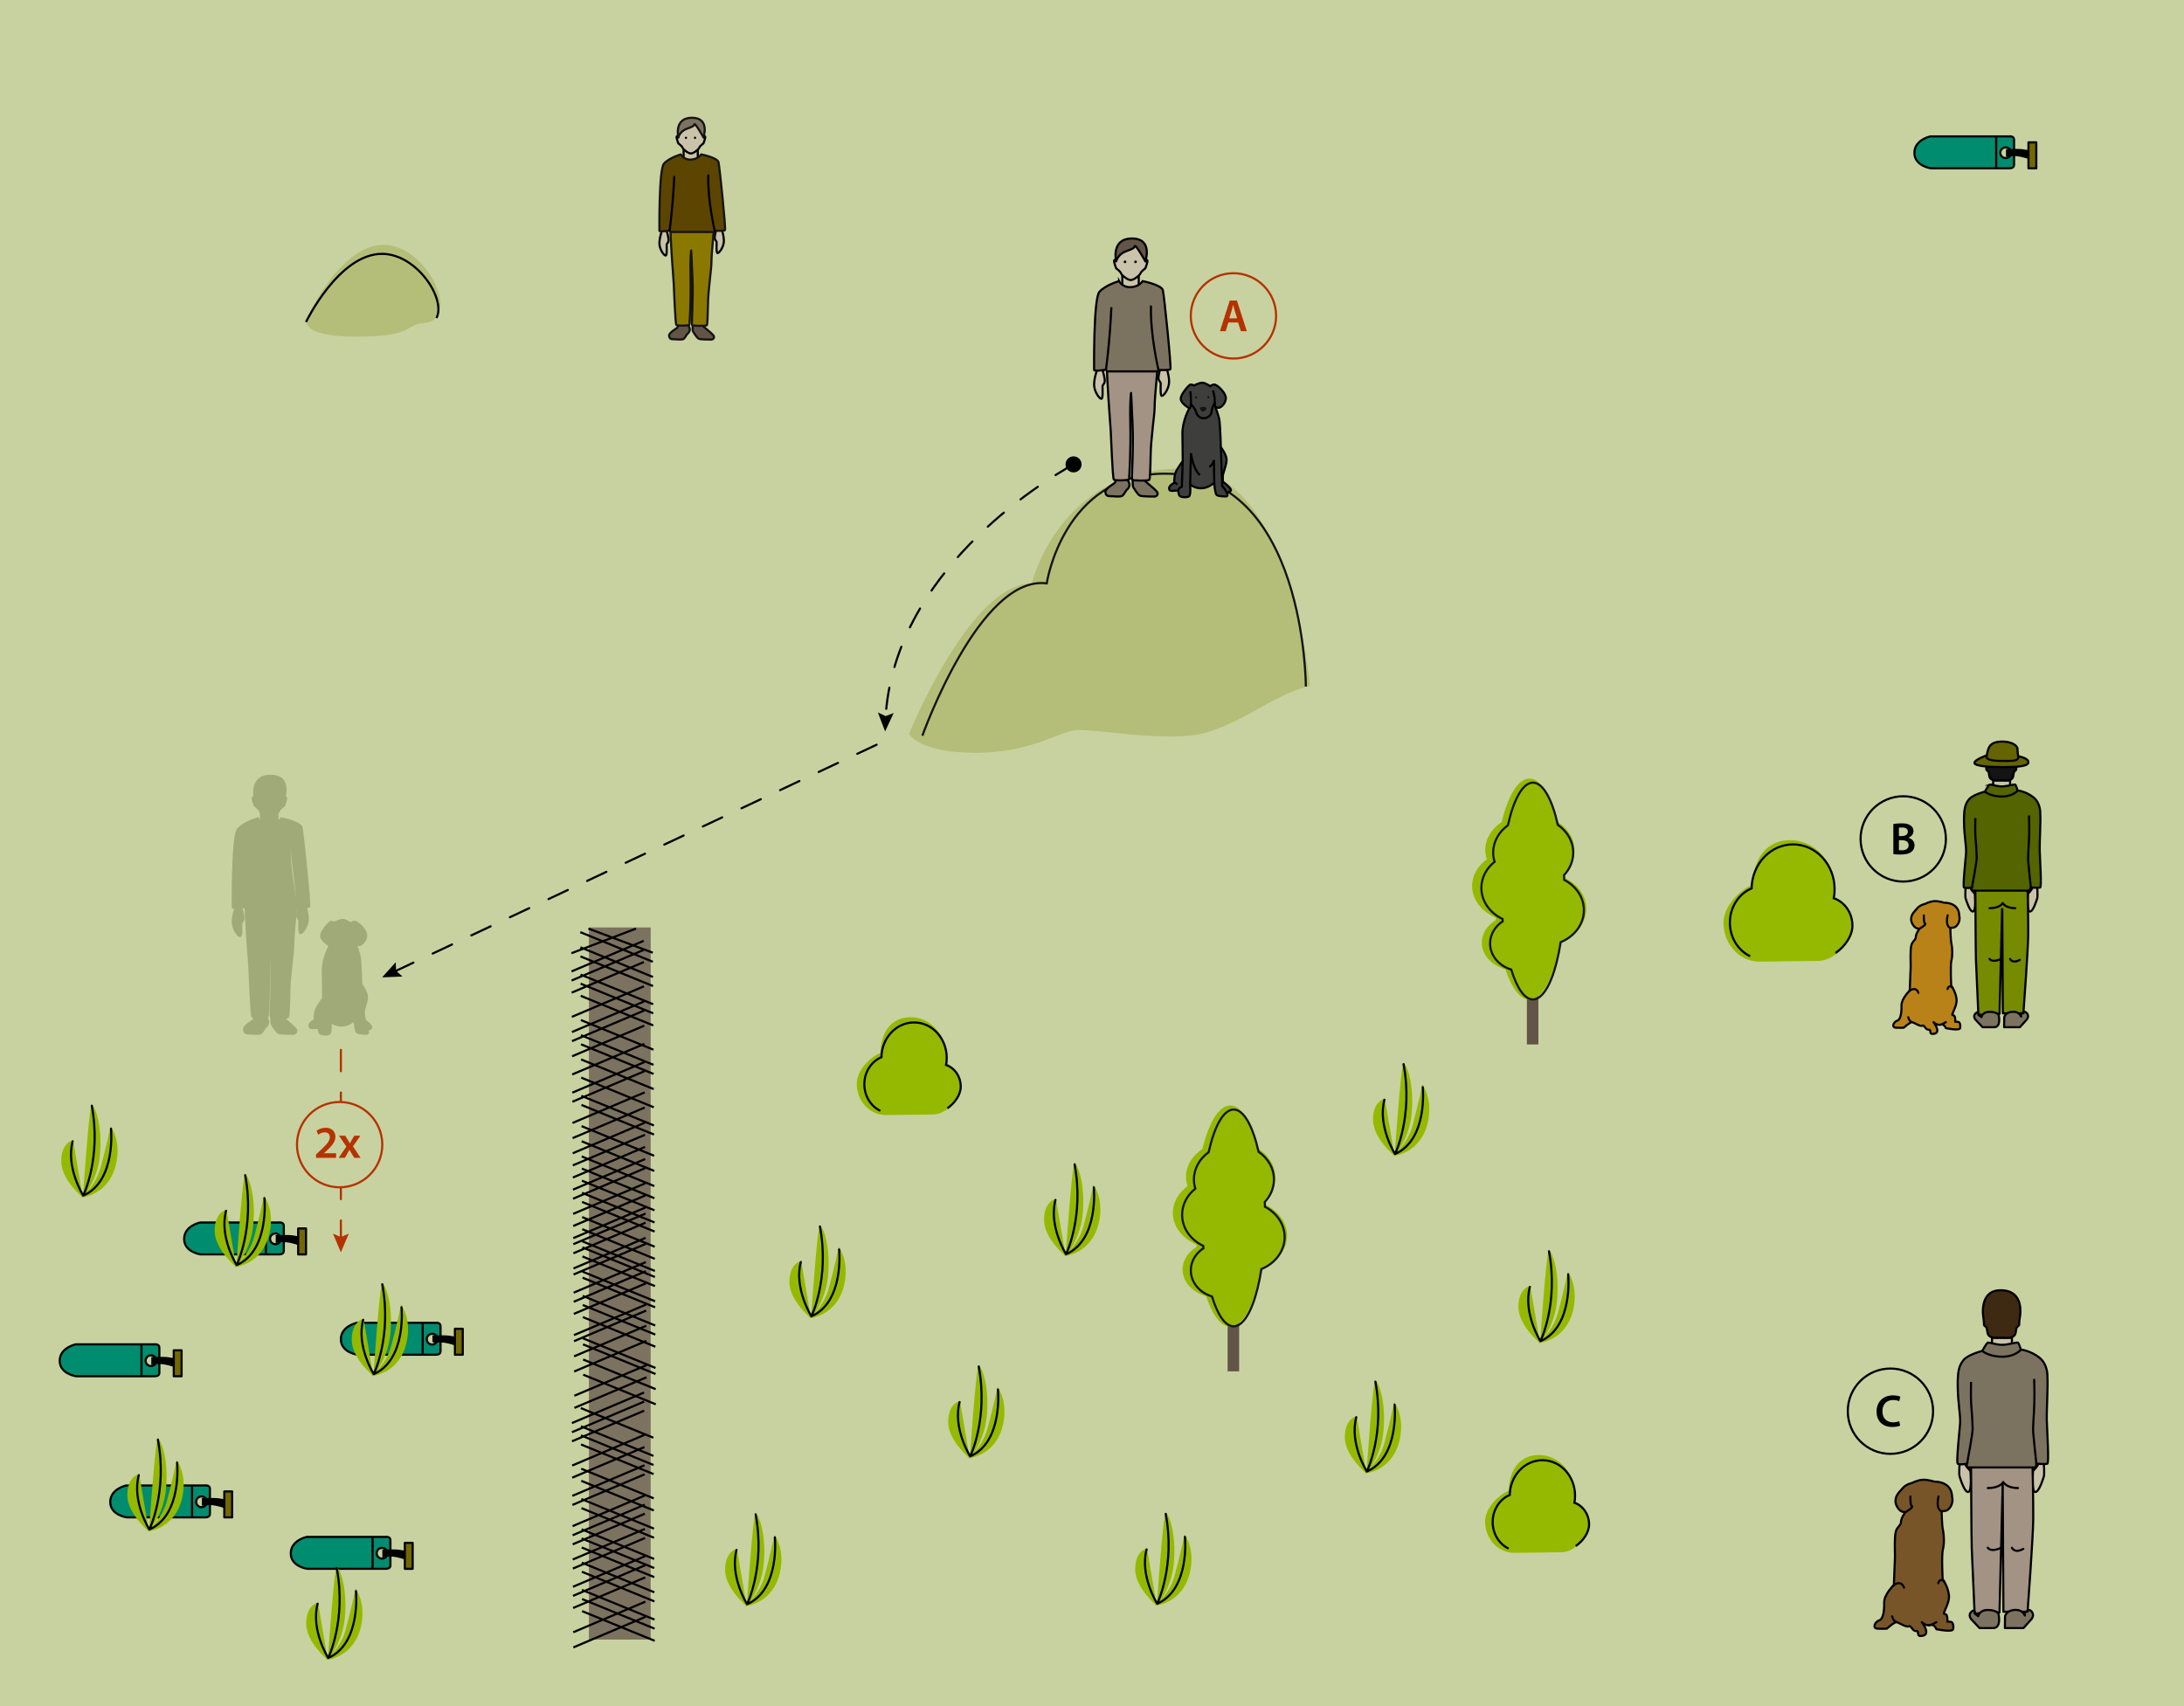 <svg xmlns="http://www.w3.org/2000/svg" width="1024" height="800" viewBox="0 0 1024 800">
  <path fill="#C8D2A0" d="M0 0h1024v800H0z"/>
  <path fill="#B4BE78" d="M426.182 344.155s4.553 8.645 30.33 8.84c28.21.21 40.412-10.837 49.39-10.69 11.817.196 32.076 4.192 51.697 2.673s40.61-20.477 56.61-23.246c0 0-9.16-102.015-60.037-102.015-57.67 0-70.402 53.83-70.402 53.83-29 0-57.588 70.608-57.588 70.608z"/>
  <path fill="none" stroke="#141412" stroke-miterlimit="10" d="M612.265 321.926s0-99.825-65.996-99.825c-47.783 0-55.5 51.447-55.5 51.447-31.498-4.05-58.297 71.432-58.297 71.432"/>
  <path fill="#7C7260" d="M276.115 434.885h28.965V768.81h-28.965z"/>
  <g fill="none" stroke="#000" stroke-miterlimit="10">
    <path d="M268.267 687.197l33.835-14.35M268.453 715.62l33.836-14.35M268.64 744.047l33.835-14.353M268.827 772.47l33.835-14.352M268.78 765.363l33.835-14.35M268.705 753.994l33.836-14.352M268.668 748.31l33.836-14.352M268.584 735.52l33.835-14.352M268.557 731.256l33.834-14.352M268.51 724.148l33.835-14.35M268.482 719.885l33.834-14.352M268.39 705.674l33.834-14.35M268.36 701.41l33.835-14.35M268.303 692.883l33.836-14.352M268.19 675.828l33.837-14.352M268.164 671.563L302 657.213M268.135 667.3l33.837-14.35M306.332 674.155l-34.02-13.905M306.52 702.58l-34.02-13.905M306.707 731.004l-34.02-13.905M306.895 759.428l-34.022-13.907M306.96 769.376l-34.022-13.905M306.923 763.69L272.9 749.787M306.84 750.9l-34.022-13.906M306.81 746.636l-34.02-13.905M306.763 739.53l-34.02-13.904M306.735 735.268l-34.022-13.906M306.64 721.054l-34.02-13.905M306.613 716.79l-34.02-13.903M306.557 708.264l-34.02-13.905M306.445 691.21l-34.02-13.904M306.418 686.947l-34.022-13.906M306.39 682.683l-34.02-13.906"/>
  </g>
  <g fill="none" stroke="#000" stroke-miterlimit="10">
    <path d="M267.977 455.506l33.835-14.352M268.164 483.93L302 469.58M268.35 512.354l33.836-14.352M268.537 540.778l33.836-14.353M268.725 569.2l33.835-14.35M268.91 597.625l33.836-14.352M269.098 626.05l33.835-14.352M269.283 654.474l33.836-14.35M269.322 660.16l33.835-14.352M269.21 643.104l33.835-14.352M269.163 636l33.835-14.354M269.116 628.892l33.835-14.352M269.033 616.102l33.834-14.352M268.994 610.416l33.836-14.35M268.967 606.152l33.836-14.35M268.893 594.783l33.834-14.352M268.846 587.678l33.836-14.353M268.816 583.412l33.836-14.35M268.8 580.57l33.834-14.35M268.762 574.886l33.835-14.35M268.678 562.095l33.834-14.352M268.648 557.833l33.836-14.353M268.613 552.147l33.834-14.35M268.574 546.462l33.835-14.353M268.49 533.673l33.835-14.353M268.443 526.565l33.836-14.35M268.38 516.617l33.833-14.352M268.295 503.827l33.834-14.352M268.238 495.3l33.834-14.354M268.19 488.192l33.836-14.35M268.116 476.823l33.836-14.35M268.042 465.453l33.835-14.352M268.004 459.77l33.836-14.353M267.92 446.98l30.272-11.556M306.232 470.888L272.21 456.98M306.418 499.312l-34.022-13.906M306.604 527.735l-34.02-13.906M306.79 556.16l-34.02-13.906M306.978 584.585l-34.02-13.907M307.164 613.007l-34.02-13.904M307.35 641.433l-34.02-13.908M307.463 658.486l-34.02-13.905M307.418 651.38l-34.022-13.904M307.37 644.275l-34.02-13.906M307.286 631.483l-34.02-13.906M307.25 625.8l-34.022-13.908M307.22 621.534L273.2 607.63M307.145 610.166l-34.02-13.906M307.1 603.06l-34.02-13.907M307.07 598.795l-34.02-13.904M307.052 595.953l-34.02-13.907M307.015 590.27l-34.02-13.908M306.93 577.477l-34.02-13.905M306.903 573.215l-34.02-13.907M306.865 567.53l-34.02-13.907M306.828 561.844l-34.02-13.906M306.744 549.054l-34.02-13.906M306.697 541.948l-34.02-13.907M306.633 532l-34.022-13.906M306.547 519.21l-34.02-13.906M306.492 510.683l-34.02-13.908M306.445 503.576l-34.02-13.906M306.37 492.206L272.35 478.3M306.295 480.835l-34.02-13.904M306.26 475.15l-34.022-13.904M306.175 462.36l-34.02-13.906M306.146 458.096l-34.02-13.906M306.1 450.99l-34.022-13.905M306.072 446.728l-30.187-11.304"/>
  </g>
  <g stroke="#000" stroke-miterlimit="10">
    <path fill="#008C6E" d="M941.875 63.956h-36.79s-7.49 1.54-7.49 7.724c0 6.2 7.745 7.234 7.745 7.234h36.535s2.448.2 2.448-1.557v-11.86c0-1.93-2.448-1.54-2.448-1.54zm-1.48 10.182c-1.387 0-2.518-1.13-2.518-2.516 0-1.386 1.13-2.515 2.518-2.515 1.384 0 2.514 1.13 2.514 2.515-.002 1.387-1.132 2.516-2.515 2.516z"/>
    <path fill="none" d="M935.946 78.915v-14.96"/>
    <path d="M941.037 72.985v-2.59s2.658-.058 4.592-.073c3.85-.03 7.278 1.1 7.278 1.1l-1.44 2.716s-3.353-1.187-6.036-1.424c-2.676-.22-4.395.27-4.395.27z"/>
    <path fill="#736800" d="M951.07 66.744h3.675V78.92h-3.674z" stroke-linejoin="round"/>
    <path fill="#008C6E" d="M72.27 630.367H35.48s-7.488 1.54-7.488 7.724c0 6.202 7.743 7.235 7.743 7.235H72.27s2.45.2 2.45-1.557v-11.86c0-1.93-2.45-1.54-2.45-1.54zm-1.48 10.182c-1.386 0-2.517-1.13-2.517-2.518 0-1.385 1.13-2.514 2.517-2.514 1.384 0 2.514 1.13 2.514 2.514 0 1.388-1.13 2.517-2.514 2.517z"/>
    <path fill="none" d="M66.342 645.325v-14.958"/>
    <path d="M71.433 639.396v-2.59s2.66-.06 4.593-.073c3.85-.03 7.28 1.1 7.28 1.1l-1.44 2.717s-3.354-1.187-6.037-1.424c-2.678-.22-4.397.27-4.397.27z"/>
    <path fill="#736800" d="M81.467 633.155h3.674v12.176h-3.673z" stroke-linejoin="round"/>
    <g>
      <path fill="#008C6E" d="M180.612 720.658h-36.79s-7.49 1.54-7.49 7.724c0 6.2 7.744 7.234 7.744 7.234h36.536s2.448.2 2.448-1.557v-11.862c0-1.93-2.448-1.54-2.448-1.54zm-1.48 10.182c-1.387 0-2.518-1.13-2.518-2.517 0-1.385 1.13-2.514 2.517-2.514 1.385 0 2.515 1.128 2.515 2.513 0 1.388-1.13 2.517-2.514 2.517z"/>
      <path fill="none" d="M174.683 735.616v-14.958"/>
      <path d="M179.773 729.687v-2.59s2.66-.06 4.593-.073c3.85-.03 7.28 1.1 7.28 1.1l-1.44 2.717s-3.354-1.186-6.037-1.423c-2.677-.22-4.397.27-4.397.27z"/>
      <path fill="#736800" d="M189.808 723.446h3.674v12.176h-3.674z" stroke-linejoin="round"/>
    </g>
    <g>
      <path fill="#008C6E" d="M130.61 573.23H93.82s-7.488 1.54-7.488 7.725c0 6.2 7.743 7.234 7.743 7.234h36.536s2.45.2 2.45-1.558v-11.86c0-1.93-2.45-1.54-2.45-1.54zm-1.48 10.183c-1.386 0-2.517-1.13-2.517-2.517 0-1.385 1.13-2.514 2.517-2.514 1.384 0 2.514 1.13 2.514 2.514 0 1.388-1.13 2.517-2.514 2.517z"/>
      <path fill="none" d="M124.682 588.19v-14.96"/>
      <path d="M129.772 582.26v-2.59s2.66-.06 4.593-.073c3.85-.03 7.28 1.1 7.28 1.1l-1.44 2.717s-3.354-1.187-6.037-1.424c-2.676-.22-4.396.27-4.396.27z"/>
      <path fill="#736800" d="M139.807 576.02h3.674v12.176h-3.673z" stroke-linejoin="round"/>
    </g>
    <g>
      <path fill="#008C6E" d="M204.102 620.276h-36.79s-7.49 1.54-7.49 7.724c0 6.2 7.744 7.234 7.744 7.234h36.536s2.448.2 2.448-1.557v-11.86c0-1.93-2.448-1.54-2.448-1.54zm-1.48 10.182c-1.387 0-2.518-1.13-2.518-2.517 0-1.384 1.13-2.513 2.517-2.513 1.385 0 2.515 1.13 2.515 2.514 0 1.39-1.13 2.518-2.514 2.518z"/>
      <path fill="none" d="M198.173 635.234v-14.958"/>
      <path d="M203.264 629.305v-2.59s2.66-.06 4.593-.073c3.85-.03 7.28 1.1 7.28 1.1l-1.44 2.717s-3.354-1.188-6.037-1.425c-2.677-.22-4.396.27-4.396.27z"/>
      <path fill="#736800" d="M213.298 623.064h3.674v12.176h-3.674z" stroke-linejoin="round"/>
    </g>
    <g>
      <path fill="#008C6E" d="M95.973 696.54h-36.79s-7.49 1.54-7.49 7.723c0 6.2 7.744 7.234 7.744 7.234h36.536s2.448.2 2.448-1.557v-11.86c0-1.93-2.447-1.54-2.447-1.54zm-1.48 10.18c-1.387 0-2.518-1.128-2.518-2.516 0-1.385 1.13-2.514 2.517-2.514 1.384 0 2.514 1.13 2.514 2.514 0 1.388-1.13 2.517-2.514 2.517z"/>
      <path fill="none" d="M90.044 711.497V696.54"/>
      <path d="M95.135 705.567v-2.59s2.66-.06 4.593-.073c3.85-.03 7.28 1.1 7.28 1.1l-1.44 2.717s-3.354-1.186-6.037-1.423c-2.676-.22-4.395.27-4.395.27z"/>
      <path fill="#736800" d="M105.17 699.327h3.673v12.176h-3.674z" stroke-linejoin="round"/>
    </g>
  </g>
  <g stroke="#000" stroke-miterlimit="10" stroke-linecap="round" stroke-linejoin="round">
    <path fill="#775529" d="M891.28 713.916c-.055 1.395-1.95 2.126-2.446 4.402-.677 3.11-.347 9.207-.347 11.674l-.52 13.185s-4.636 4.53-4.535 8.18c.066 2.477-.102 7.682-2.304 8.415-2.2.737-3.302 3.79-.856 3.913 2.447.124 4.404 0 4.404 0s3.668-3.3 4.646-3.056 4.523 2.57 5.625 1.954c1.1-.61 1.71 2.326 3.422 2.203 1.714-.123.123 2.324 2.08 2.324 5.747 0 .612-6.48.612-6.48s1.955 1.954 3.91 1.344c1.957-.608 2.936 1.958 2.936 1.958s7.46 1.588 7.83 0c.36-1.59-.125-3.304-.98-3.423-.854-.124-1.71-.124-1.71-.124s.362-3.668-1.226-3.547 2.445-4.77 1.957-8.93c-.492-4.155-2.937-7.46-2.937-7.46s-.61-11.25.123-13.94c.732-2.69.486-7.09 0-9.17-.49-2.08-.604-8.68-.604-8.68s.842-.044 2.064-.286c1.22-.243 3.795-3.017 2.816-6.563 0 0 .494-6.972-8.438-7.095 0 0-2.697-.957-5.266-.834-2.566.124-5.006 1.47-5.006 1.47s-3.027.566-4.678 2.743c-.936 1.233-3.252 2.914-3.127 5.96.084 2.123 1.977 4.854 3.766 4.89 1.795.036-1.093 1.67-1.213 4.973z"/>
    <path fill="#B98219" d="M887.15 757.9s.503 2.167 1.96 2.726M907.894 760.626s-2.53 1.595-3.577 1.464"/>
    <path fill="none" d="M892.726 744.444s-.596-2.084-2.305-2.084-2.89 1.272-2.89 1.272M908.786 742.36s.775-2.846 2.842-.677M895.735 701.72s-.13 4.132.605 4.412c1.38.525-3.262 3.096-3.262 3.096M908.905 701.72s-1.566 5.728 1.46 6.94"/>
  </g>
  <g stroke="#000" stroke-miterlimit="10">
    <path fill="#CAC3A9" d="M918.782 686.02s-.344 5.262 0 6.313 2.312 7.625 4.125 7.25.938-9.875.938-9.875-2.54-2.438-2.426-3.5-2.638-.187-2.638-.187zM958.282 686.02s.344 5.262 0 6.313-2.312 7.625-4.125 7.25-.938-9.875-.938-9.875 2.538-2.438 2.425-3.5 2.637-.187 2.637-.187z" stroke-linecap="round" stroke-linejoin="round"/>
    <g stroke-linecap="round" stroke-linejoin="round">
      <path fill="#A39384" d="M924.157 687.083s.168 36.167.334 39.167 1.335 30.333 1.335 30.333l11.666-.5 1.5-60.5.335 60.167h11.332s2.602-35.162 2.658-43.417c.06-8.254-.324-24.917-.324-24.917h-14.415c-2.584 0-14.418-.333-14.418-.333z"/>
      <path fill="none" d="M931.99 697.75c6 0 7.25-2.834 7.25-2.834s1.417 2.834 6.917 2.834M931.99 725.75c1.835 2.333 6.253 0 6.253 0M943.325 725.75s1.19 2.853 5.332.52"/>
    </g>
    <g fill="#7C7260" stroke-linecap="round" stroke-linejoin="round">
      <path d="M931.99 754.916c3.98 0 5 1.667 5 1.667s1.668 6.833-2.5 6.833h-6.333l-4-4.25s-1.445-1.805 0-3.25 1.625-.33 1.625-.33l.043.997 1.707 1.25s.48-2.917 4.46-2.917zM940.032 763.416h8.688l3.812-4.25s1.25-1.458.375-3.02-2.188-1.23-2.188-1.23l-.063.834h-1.25s-.188.896 0 1.77-.375-2.768-4.562-2.633c-4.188.134-4.75 3.01-4.75 3.01l-.063 5.52z"/>
    </g>
    <path fill="#CAC3A9" d="M933.99 627.25h9.335v4.583h-9.334z" stroke-linecap="round" stroke-linejoin="round"/>
    <path fill="#7C7260" d="M931.99 629.583c-.583.25-2.583 3.875-2.583 3.875s-6.582 1.625-8.75 4.25c-2.088 2.53-2.875 5.125-2.75 12.75s1.375 13.5 1.125 16.875-1.887 18.334-1.13 19c.755.667 4.38 0 4.38 0s-.625 1.75.625 1.75h31c.834 0 .875-1.75.875-1.75s4.21.334 5.125 0c.918-.333-.125-15.625-.25-20.375s.61-15.5.307-20.5c0 0 .318-5.75-3.932-9s-8.5-3.625-8.5-3.625-.916-2.916-1.375-3.25c-.457-.333-4.502 1-7.418 1-2.915 0-6.165-1.25-6.75-1z"/>
    <path fill="none" d="M953.74 646.583s.24 5.956.085 11.25c-.195 6.595-.754 10.848-.504 14.182.25 3.333 1.462 14.318 1.462 14.318M929.407 633.458s3.082 2.71 9.332 2.71c6.25 0 8.792-3.335 8.792-3.335M924.157 648s-.166 7.833 0 9.5c.168 1.667.746 9.987.746 12.487s-2.62 16.346-2.62 16.346"/>
    <path fill="#3E2913" d="M946.983 618l-.242 2.083c-.082.916.243 1.333-.583 1.833-.504.306-.76.47-1.082 2.917-.418 3.167-4.918 2.417-6.605 2.417l-3.23.042c-1.6-.13-3.14-.67-3.375-2.46-.322-2.446-.58-2.61-1.084-2.916-.823-.5-.5-.917-.583-1.833l-.24-2.083s-2.51-13.167 8.288-13c11.614.18 8.738 13 8.738 13z" stroke-linecap="round" stroke-linejoin="round"/>
  </g>
  <path fill="#C8D2A0" stroke="#000" stroke-miterlimit="10" d="M906.36 661.712c0 11.04-8.96 20-20 20s-20-8.96-20-20 8.96-20 20-20 20 8.96 20 20z" stroke-linecap="round"/>
  <path d="M890.905 668.473c-.618.32-1.983.64-3.71.64-4.566 0-7.34-2.858-7.34-7.23 0-4.736 3.285-7.595 7.68-7.595 1.728 0 2.965.362 3.5.64l-.577 2.09c-.683-.298-1.62-.554-2.816-.554-2.922 0-5.034 1.835-5.034 5.29 0 3.157 1.856 5.184 5.013 5.184 1.068 0 2.178-.213 2.86-.533l.425 2.068z"/>
  <g stroke="#000" stroke-miterlimit="10" stroke-linecap="round" stroke-linejoin="round">
    <g fill="#B98219">
      <path d="M898.225 439.588c-.047 1.186-1.656 1.807-2.08 3.742-.574 2.644-.293 7.826-.293 9.922l-.442 11.207s-3.94 3.85-3.854 6.95c.057 2.107-.086 6.53-1.96 7.154-1.868.627-2.806 3.223-.727 3.326 2.08.105 3.742 0 3.742 0s3.118-2.804 3.95-2.597c.83.206 3.845 2.185 4.78 1.66.936-.518 1.455 1.98 2.91 1.874 1.457-.104.104 1.976 1.77 1.976 4.884 0 .52-5.51.52-5.51s1.662 1.66 3.323 1.143c1.663-.517 2.495 1.665 2.495 1.665s6.34 1.35 6.656 0c.307-1.35-.107-2.808-.834-2.91-.727-.103-1.453-.103-1.453-.103s.307-3.118-1.043-3.015 2.08-4.053 1.663-7.59c-.418-3.53-2.495-6.34-2.495-6.34s-.518-9.563.104-11.85c.622-2.287.413-6.027 0-7.794-.417-1.77-.514-7.38-.514-7.38s.716-.036 1.755-.242c1.038-.207 3.227-2.564 2.396-5.578 0 0 .42-5.928-7.172-6.032 0 0-2.293-.813-4.477-.708-2.182.104-4.255 1.248-4.255 1.248s-2.573.48-3.976 2.332c-.796 1.048-2.765 2.477-2.658 5.064.07 1.806 1.68 4.127 3.2 4.158 1.523.032-.93 1.42-1.033 4.228zM894.714 476.974s.43 1.843 1.667 2.317M912.346 479.29s-2.15 1.356-3.04 1.245"/>
      <path d="M899.453 465.537s-.506-1.77-1.96-1.77c-1.45 0-2.456 1.08-2.456 1.08M913.105 463.766s.658-2.42 2.415-.575"/>
    </g>
    <path fill="none" d="M902.012 429.22s-.11 3.513.515 3.75c1.172.448-2.772 2.633-2.772 2.633M913.206 429.22s-1.33 4.87 1.24 5.9"/>
  </g>
  <g stroke="#000" stroke-miterlimit="10">
    <path fill="#CAC3A9" d="M921.602 415.877s-.292 4.47 0 5.365 1.966 6.48 3.506 6.162c1.54-.318.797-8.394.797-8.394s-2.158-2.07-2.062-2.975-2.24-.158-2.24-.158zM955.177 415.877s.292 4.47 0 5.365-1.966 6.48-3.507 6.162c-1.54-.318-.797-8.394-.797-8.394s2.158-2.07 2.062-2.975c-.096-.902 2.242-.158 2.242-.158z" stroke-linecap="round" stroke-linejoin="round"/>
    <g fill="#768B00" stroke-linecap="round" stroke-linejoin="round">
      <path d="M926.17 416.78s.143 30.74.284 33.292c.142 2.55 1.134 25.782 1.134 25.782l9.916-.425 1.275-51.426.282 51.142h9.633s2.21-29.888 2.26-36.904c.05-7.016-.275-21.18-.275-21.18h-12.254c-2.197 0-12.256-.283-12.256-.283z"/>
      <path d="M932.83 425.847c5.1 0 6.16-2.41 6.16-2.41s1.205 2.41 5.88 2.41M932.83 449.646c1.56 1.983 5.313 0 5.313 0M942.463 449.646s1.013 2.425 4.532.44"/>
    </g>
    <g fill="#7C7260" stroke-linecap="round" stroke-linejoin="round">
      <path d="M932.83 474.438c3.38 0 4.25 1.417 4.25 1.417s1.416 5.808-2.126 5.808h-5.384l-3.4-3.61s-1.23-1.536 0-2.765 1.382-.28 1.382-.28l.036.848 1.45 1.062s.41-2.48 3.79-2.48zM939.664 481.662h7.385l3.24-3.61s1.06-1.24.317-2.57c-.743-1.327-1.86-1.044-1.86-1.044l-.052.71h-1.062s-.16.76 0 1.504-.318-2.353-3.878-2.238c-3.56.113-4.038 2.558-4.038 2.558l-.053 4.69z"/>
    </g>
    <path fill="#CAC3A9" d="M934.53 365.922h7.933v3.896h-7.934z" stroke-linecap="round" stroke-linejoin="round"/>
    <path fill="#536400" d="M932.83 367.905c-.497.212-2.197 3.293-2.197 3.293s-5.595 1.38-7.438 3.613c-1.775 2.152-2.443 4.357-2.338 10.838.106 6.48 1.17 11.475.957 14.344-.213 2.87-1.604 15.584-.96 16.15.64.566 3.722 0 3.722 0s-.53 1.487.53 1.487h26.352l.743-1.488s3.58.283 4.357 0c.78-.283-.106-13.28-.212-17.32-.106-4.036.52-13.174.26-17.424 0 0 .27-4.888-3.342-7.65-3.612-2.763-7.225-3.082-7.225-3.082s-.78-2.48-1.17-2.762c-.387-.283-3.826.85-6.305.85-2.475 0-5.237-1.062-5.734-.85z"/>
    <path fill="none" d="M951.316 382.354s.205 5.063.072 9.562c-.166 5.606-.642 9.22-.43 12.055.213 2.834 1.242 12.172 1.242 12.172M930.633 371.198s2.62 2.303 7.932 2.303c5.314 0 7.475-2.833 7.475-2.833M926.17 383.56s-.14 6.657 0 8.074c.143 1.417.635 8.49.635 10.614 0 2.125-2.23 13.895-2.23 13.895"/>
    <path fill="#141412" d="M945.572 358.06l-.205 1.77c-.07.78.205 1.133-.497 1.558-.43.26-.646.4-.92 2.48-.354 2.69-4.18 2.054-5.614 2.054l-2.746.036c-1.36-.11-2.67-.57-2.87-2.09-.272-2.08-.49-2.22-.92-2.48-.7-.424-.425-.778-.496-1.557l-.204-1.77h14.472z" stroke-linecap="round" stroke-linejoin="round"/>
    <g>
      <path fill="#646400" d="M938.85 347.717c4.108 0 7.083 1.77 7.083 3.47 0 1.7.355 3.4.355 3.4s4.097.74 4.675 2.338c.92 2.55-5.548 2.763-12.136 2.763-6.587 0-13.082-.496-13.082-1.983s5.81-3.542 5.81-3.542.142-1.558.85-3.33c.708-1.77 2.337-3.116 6.446-3.116z"/>
      <path fill="none" d="M931.4 354.22c-.484 1.997 2.42 2.564 6.953 2.564 4.535 0 8.264.417 7.935-2.196"/>
    </g>
  </g>
  <path fill="#C8D2A0" stroke="#000" stroke-miterlimit="10" d="M912.36 393.366c0 11.04-8.96 20-20 20s-20-8.96-20-20 8.96-20 20-20 20 8.96 20 20z" stroke-linecap="round"/>
  <path d="M887.73 386.368c.832-.17 2.347-.3 3.818-.3 1.94 0 3.136.235 4.117.918.896.533 1.493 1.473 1.493 2.688 0 1.322-.832 2.538-2.39 3.114v.043c1.515.385 2.9 1.58 2.9 3.563 0 1.28-.554 2.283-1.386 2.966-1.023.895-2.71 1.343-5.333 1.343-1.45 0-2.56-.106-3.222-.192V386.37zm2.603 5.674h1.344c1.813 0 2.837-.853 2.837-2.07 0-1.343-1.023-1.96-2.688-1.96-.768 0-1.216.042-1.493.105v3.925zm0 6.613c.34.043.79.063 1.387.063 1.685 0 3.178-.64 3.178-2.41 0-1.664-1.45-2.347-3.264-2.347h-1.3v4.695z"/>
  <g>
    <path fill="#A0AA78" stroke="#A0AA78" stroke-miterlimit="10" d="M122.358 380.268h7.72v7.683h-7.72zM119.227 474.998s.3 2.86-.444 3.418c-.745.56-4.608 2.713-4.347 4.35.26 1.635 1.123 1.857 2.418 1.82 1.295-.036 4.53.52 5.498-.186.967-.707 1.672-2.527 2.23-2.898.555-.373 1.15-1.412 1.15-2.305s-2.045-5.016-2.045-5.016l-4.46.818zM130.728 484.363c1.115.445 6.876.396 6.876.396s1.336-.138 1.336-1.513-6.356-5.574-6.54-6.614c-.188-1.042-.11-1.673-.11-1.673h-4.722s-.706 4.498 0 5.537c.708 1.042 2.044 3.42 3.16 3.866zM111.828 423.82c1.113-.074 1.795 3.454 2.157 5.24.63 3.12-.894 2.86-.894 4.16 0 1.3.298 5.762-.557 5.723-.854-.037-3.345-3.27-3.382-6.576-.033-3.306 1.563-8.474 2.678-8.548zM141.634 422.463c-1.117-.074-1.794 3.455-2.158 5.24-.632 3.12.892 2.86.892 4.162 0 1.3-.295 5.76.56 5.72.85-.034 3.342-3.267 3.38-6.575.038-3.307-1.56-8.473-2.674-8.547z"/>
    <path fill="#A0AA78" stroke="#A0AA78" stroke-miterlimit="10" d="M115.245 422.824c-.462 3.605 1.57 28.88 1.7 31.244.13 2.363.85 22.05 1.44 22.71s6.476.4 7.015 0c.3-.223 1.02-14.318.715-26.792-.245-9.964.352-13.795.352-13.795s.278 4.476.708 14.616c.526 12.42-.54 25.89-.263 26.104.513.387 7.495.602 8.14 0 .275-.254.5-5.186.59-11.287.127-8.346 1.85-18.88 1.874-22.64.048-6.5 1.643-18.225 1.23-20.29-.41-2.066-13.677-.395-15.712-.395-2.037 0-7.327-3.08-7.79.526z"/>
    <path fill="#A0AA78" stroke="#A0AA78" stroke-miterlimit="10" d="M120.833 383.745s1.55 3.03 5.507 2.847c3.96-.185 5.572-2.847 5.572-2.847s8.85 1.732 9.47 4.27c.618 2.54 4.084 36.515 3.528 37.074-.558.556-5.587.31-5.587.31v.678h-24.149l-.474-.804s-5.096.866-5.55.187c0 0-.38-33.483 2.492-36.7 2.877-3.22 9.19-5.015 9.19-5.015zM135.81 395.194c-.43 13.617 3.514 30.204 3.514 30.204M117.242 395.997c-.743 16.65-2.54 29.275-2.54 29.275M119.47 373.35v1.112s-.374-.928-.866-.558c-.496.372.866 3.837.866 3.837s2.044 1.487 2.292 2.355c.248.865 3.154 3.154 4.518 3.154h.096c1.36 0 4.27-2.29 4.515-3.155.246-.868 2.29-2.354 2.29-2.354s1.365-3.464.87-3.836c-.497-.37-.87.558-.87.558v-1.113s-.512-8.027-5.688-7.605c-5.175.425-8.022 7.604-8.022 7.604z"/>
    <circle cx="123.631" cy="374.705" r=".619" fill="#A0AA78" stroke="#A0AA78" stroke-miterlimit="10"/>
    <circle cx="128.574" cy="374.705" r=".618" fill="#A0AA78" stroke="#A0AA78" stroke-miterlimit="10"/>
    <path fill="#A0AA78" stroke="#A0AA78" stroke-miterlimit="10" d="M119.47 374.462s.56-2.26 2.9-3.838c1.848-1.25 5.58-1.802 5.753-3.144.222-1.738 5.055 6.982 5.055 6.982s3.757-10.703-6.295-10.7c-9.977.004-7.413 10.7-7.413 10.7z"/>
    <g fill="#A0AA78" stroke="#A0AA78" stroke-miterlimit="10">
      <path d="M156.82 432.66s2.27-1.207 3.76-1.277c1.49-.07 3.9 1.702 3.9 1.702s.425-.782 1.773-.853c1.348-.07 5.32 3.76 5.46 6.172s-2.197 4.823-3.474 4.752c-1.278-.07-1.632-.78-1.632-.78s1.773 4.185 2.128 6.81c.354 2.623.638 12.41.638 12.41s2.695 3.477 2.695 5.96-1.845 6.452-1.774 7.8c.07 1.35 0 2.412 0 2.412s4.752 3.476 3.617 4.397-1.844.567-1.844.567 1.204 2.057-.356 1.986c-1.56-.07-3.546-.072-4.326-.71s-1.135-5.673-1.135-5.673-2.766 2.482-5.958 2.553c-3.19.07-5.32-1.773-5.32-1.773s.426 5.04-.567 5.605c-.993.564-4.042.494-4.54-.498-.496-.994-.425-2.27-.425-2.27l-3.12.14s-1.277.144-1.206-1.275 2.412-2.467 2.412-2.467-.143-3.774 1.062-5.83c1.206-2.058 2.908-4.398 2.908-4.398s-.125-11.35-.142-12.767c-.07-6.242 3.263-11.986 3.263-11.986s-4.113-2.27-4.042-4.54c.07-2.27 3.618-6.03 4.256-6.454.64-.426 1.987.284 1.987.284zM155.072 435.354s.898 8.015-.45 8.015"/>
      <path d="M165.687 435.07s.71 2.34.78 3.76c.07 1.418.142 3.546.142 3.546"/>
      <ellipse cx="157.778" cy="438.244" rx=".532" ry=".479"/>
      <ellipse cx="163.559" cy="438.244" rx=".532" ry=".479"/>
      <path d="M161.005 444.86c1.206 0 1.986-1.42 1.418-1.847-.567-.425-2.665-.213-2.822 0-.155.215.2 1.846 1.405 1.846z"/>
      <path d="M155.365 441.454s2.13 2.226 2.414 3.714c.283 1.49 1.906 2.883 3.31 2.883 1.406 0 3.676-.708 3.96-3.19.282-2.483 1.345-3.805 1.345-3.805M148.948 479.115s-.7-.885-1.418-.765M169.375 461.597l.64 18.228s1.257 1.25 2.056 2.908M159.567 474.646c-3.17-2.34-4.202-10.213-4.202-10.213l-.388 14.682M151.5 468.122l-.424 12.057s-1.713.607-1.632 1.772M163.984 470.816c1.773-.992 2.163-3.19 2.163-3.19l.138 11.102"/>
    </g>
    <g>
      <path fill="#C8D2A0" stroke="#B43200" stroke-miterlimit="10" d="M598.316 148.116c0 11.04-8.96 20-20 20s-20-8.96-20-20 8.96-20 20-20 20 8.96 20 20z" stroke-linecap="round"/>
      <path fill="#B43200" d="M575.928 151.23l-1.238 4.074h-2.71l4.608-14.378h3.35l4.672 14.378h-2.816l-1.3-4.074h-4.566zm4.117-1.984l-1.13-3.54c-.278-.875-.513-1.856-.728-2.69h-.04c-.216.833-.43 1.836-.685 2.69l-1.11 3.54h3.693z"/>
    </g>
    <g>
      <path fill="#CAC3A9" stroke="#000" stroke-miterlimit="10" d="M526.2 128.34h7.722v7.683h-7.72z" stroke-linecap="round" stroke-linejoin="round"/>
      <path fill="#7C7260" stroke="#000" stroke-miterlimit="10" d="M523.07 223.07s.3 2.86-.444 3.418c-.745.56-4.608 2.713-4.347 4.35.26 1.635 1.12 1.857 2.417 1.82 1.295-.036 4.53.52 5.498-.186.967-.707 1.672-2.527 2.23-2.898.555-.373 1.15-1.412 1.15-2.305s-2.046-5.017-2.046-5.017l-4.46.817zM534.57 232.436c1.115.445 6.877.396 6.877.396s1.336-.137 1.336-1.512-6.355-5.574-6.54-6.614c-.187-1.042-.11-1.673-.11-1.673h-4.72s-.706 4.498 0 5.537c.706 1.04 2.042 3.42 3.157 3.866z" stroke-linecap="round" stroke-linejoin="round"/>
      <path fill="#CAC3A9" stroke="#000" stroke-miterlimit="10" d="M515.672 171.892c1.113-.073 1.795 3.455 2.156 5.24.63 3.122-.894 2.862-.894 4.16 0 1.302.297 5.763-.558 5.724-.854-.037-3.345-3.27-3.383-6.576-.032-3.307 1.564-8.475 2.68-8.548zM545.478 170.535c-1.117-.074-1.794 3.455-2.158 5.24-.632 3.12.892 2.86.892 4.162 0 1.3-.295 5.76.56 5.72.85-.034 3.342-3.267 3.38-6.575.037-3.307-1.56-8.473-2.674-8.547z" stroke-linecap="round" stroke-linejoin="round"/>
      <path fill="#A39384" stroke="#000" stroke-miterlimit="10" d="M519.088 170.896c-.463 3.605 1.57 28.88 1.7 31.244.13 2.363.85 22.05 1.44 22.71s6.477.4 7.015 0c.3-.223 1.02-14.318.715-26.792-.245-9.964.353-13.795.353-13.795s.278 4.475.708 14.615c.526 12.42-.54 25.89-.262 26.104.512.387 7.494.602 8.14 0 .274-.254.5-5.186.59-11.287.127-8.346 1.85-18.88 1.873-22.64.047-6.5 1.643-18.225 1.228-20.29-.41-2.066-13.676-.395-15.71-.395-2.038 0-7.327-3.08-7.79.526z" stroke-linecap="round" stroke-linejoin="round"/>
      <path fill="#7C7260" stroke="#000" stroke-miterlimit="10" d="M524.677 131.817s1.55 3.03 5.507 2.847c3.96-.185 5.572-2.847 5.572-2.847s8.85 1.732 9.47 4.27c.618 2.54 4.084 36.515 3.528 37.074-.558.558-5.587.31-5.587.31v.68h-24.149l-.474-.804s-5.096.866-5.55.187c0 0-.38-33.484 2.49-36.702 2.877-3.218 9.193-5.013 9.193-5.013z"/>
      <path fill="none" stroke="#000" stroke-miterlimit="10" d="M539.654 143.266c-.432 13.617 3.513 30.204 3.513 30.204M521.086 144.07c-.744 16.648-2.54 29.274-2.54 29.274"/>
      <path fill="#CAC3A9" stroke="#000" stroke-miterlimit="10" d="M523.313 121.42v1.114s-.374-.928-.866-.558c-.495.372.866 3.837.866 3.837s2.044 1.486 2.292 2.354c.247.865 3.154 3.154 4.518 3.154h.096c1.357 0 4.27-2.288 4.514-3.153.245-.868 2.288-2.354 2.288-2.354s1.365-3.465.87-3.837c-.496-.37-.87.558-.87.558v-1.113s-.512-8.025-5.687-7.603c-5.175.425-8.022 7.604-8.022 7.604z" stroke-linecap="round" stroke-linejoin="round"/>
      <circle cx="527.475" cy="122.777" r=".619"/>
      <circle cx="532.417" cy="122.777" r=".618"/>
      <path fill="#625447" stroke="#000" stroke-miterlimit="10" d="M523.313 122.534s.562-2.26 2.9-3.838c1.848-1.25 5.58-1.802 5.753-3.144.222-1.738 5.055 6.982 5.055 6.982s3.76-10.703-6.294-10.7c-9.977.004-7.413 10.7-7.413 10.7z" stroke-linecap="round" stroke-linejoin="round"/>
    </g>
    <g>
      <path fill="#3E3E3D" stroke="#000" stroke-miterlimit="10" d="M559.858 180.732s2.27-1.207 3.76-1.277c1.488-.07 3.9 1.702 3.9 1.702s.425-.782 1.772-.853c1.35-.07 5.32 3.76 5.462 6.172.142 2.412-2.2 4.823-3.476 4.752-1.276-.07-1.632-.78-1.632-.78s1.773 4.185 2.13 6.81c.353 2.623.637 12.41.637 12.41s2.696 3.477 2.696 5.96-1.845 6.452-1.773 7.8c.07 1.35 0 2.412 0 2.412s4.752 3.476 3.617 4.397-1.844.567-1.844.567 1.205 2.057-.354 1.986c-1.56-.07-3.547-.072-4.326-.71-.78-.638-1.136-5.673-1.136-5.673s-2.766 2.482-5.958 2.553c-3.19.07-5.318-1.773-5.318-1.773s.425 5.04-.568 5.605c-.992.564-4.042.494-4.54-.498-.495-.994-.425-2.27-.425-2.27l-3.118.14s-1.277.144-1.207-1.275c.07-1.42 2.412-2.468 2.412-2.468s-.143-3.774 1.063-5.83 2.908-4.398 2.908-4.398l-.142-12.767c-.07-6.242 3.262-11.986 3.262-11.986s-4.113-2.27-4.043-4.538c.072-2.27 3.618-6.03 4.256-6.454.64-.426 1.988.284 1.988.284z" stroke-linecap="round" stroke-linejoin="round"/>
      <path fill="none" stroke="#000" stroke-miterlimit="10" d="M558.11 183.427s.896 8.015-.45 8.015M568.724 183.143s.71 2.34.78 3.76c.07 1.418.142 3.546.142 3.546"/>
      <ellipse cx="560.816" cy="186.316" fill="#141412" rx=".532" ry=".479"/>
      <ellipse cx="566.596" cy="186.316" fill="#141412" rx=".532" ry=".479"/>
      <path fill="#141412" d="M564.043 192.932c1.206 0 1.986-1.42 1.42-1.846-.57-.425-2.667-.213-2.823 0-.157.214.197 1.846 1.403 1.846z"/>
      <path fill="none" stroke="#000" stroke-miterlimit="10" d="M558.402 189.526s2.13 2.226 2.413 3.714c.284 1.49 1.907 2.883 3.312 2.883 1.404 0 3.674-.71 3.958-3.19.283-2.484 1.346-3.806 1.346-3.806M551.985 227.188s-.7-.885-1.418-.765M572.412 209.67l.64 18.227s1.258 1.25 2.056 2.908M562.604 222.72c-3.172-2.34-4.202-10.214-4.202-10.214l-.388 14.682M554.54 216.194l-.426 12.057s-1.714.61-1.633 1.774M567.022 218.89c1.772-.993 2.162-3.192 2.162-3.192l.138 11.103"/>
    </g>
  </g>
  <g>
    <path fill="#CAC3A9" stroke="#000" stroke-miterlimit="10" d="M320.528 69.408h6.635v6.604h-6.635z" stroke-linecap="round" stroke-linejoin="round"/>
    <path fill="#625447" stroke="#141412" stroke-miterlimit="10" d="M317.837 150.83s.258 2.46-.382 2.937c-.64.48-3.96 2.33-3.736 3.738.223 1.404.964 1.596 2.077 1.564s3.895.446 4.726-.16 1.438-2.173 1.916-2.492c.477-.32.99-1.214.99-1.98s-1.76-4.312-1.76-4.312l-3.833.703zM327.722 158.88c.957.382 5.91.34 5.91.34s1.148-.118 1.148-1.3-5.463-4.79-5.62-5.685c-.163-.896-.097-1.438-.097-1.438h-4.057s-.607 3.865 0 4.76c.61.894 1.757 2.938 2.716 3.322z" stroke-linecap="round" stroke-linejoin="round"/>
    <path fill="#CAC3A9" stroke="#000" stroke-miterlimit="10" d="M311.478 106.84c.957-.06 1.543 2.97 1.854 4.506.542 2.683-.768 2.46-.768 3.576s.255 4.952-.48 4.918c-.733-.03-2.874-2.81-2.906-5.652-.03-2.842 1.342-7.284 2.3-7.347zM337.095 105.675c-.96-.063-1.54 2.97-1.854 4.504-.542 2.682.767 2.458.767 3.576 0 1.117-.254 4.95.48 4.918.732-.03 2.873-2.81 2.906-5.652s-1.34-7.284-2.298-7.347z" stroke-linecap="round" stroke-linejoin="round"/>
    <path fill="#8B7800" stroke="#141412" stroke-miterlimit="10" d="M314.414 105.985c-.397 3.1 1.35 24.823 1.462 26.854.11 2.03.73 18.95 1.238 19.52s5.565.343 6.028 0c.258-.192.876-12.308.614-23.028-.21-8.564.303-11.857.303-11.857s.238 3.846.607 12.562c.453 10.674-.464 22.252-.225 22.436.44.332 6.44.518 6.996 0 .236-.22.43-4.457.508-9.7.107-7.175 1.588-16.23 1.61-19.46.04-5.587 1.41-15.664 1.056-17.44-.354-1.774-11.755-.338-13.504-.338-1.75 0-6.296-2.648-6.694.45z" stroke-linejoin="round"/>
    <path fill="#5C4500" stroke="#141412" stroke-miterlimit="10" d="M319.218 72.396s1.33 2.605 4.733 2.447c3.405-.16 4.79-2.447 4.79-2.447s7.607 1.49 8.14 3.67c.532 2.182 3.51 31.385 3.032 31.864s-4.8.267-4.8.267v.584h-20.758l-.407-.69s-4.38.744-4.77.16c0 0-.327-28.78 2.14-31.545 2.473-2.766 7.9-4.31 7.9-4.31z" stroke-linecap="round" stroke-linejoin="round"/>
    <path fill="none" stroke="#000" stroke-miterlimit="10" d="M332.09 82.237c-.37 11.704 3.02 25.96 3.02 25.96M316.13 82.928c-.638 14.31-2.183 25.162-2.183 25.162" stroke-linecap="round"/>
    <path fill="#CAC3A9" stroke="#000" stroke-miterlimit="10" d="M318.046 63.46v.958s-.32-.798-.744-.48c-.426.32.744 3.3.744 3.3s1.757 1.276 1.97 2.022c.213.743 2.71 2.71 3.883 2.71h.08c1.168 0 3.67-1.967 3.88-2.71.212-.746 1.968-2.023 1.968-2.023s1.174-2.98.748-3.298c-.426-.32-.748.478-.748.478v-.957s-.44-6.897-4.887-6.534c-4.447.365-6.894 6.535-6.894 6.535z" stroke-linecap="round" stroke-linejoin="round"/>
    <circle cx="321.622" cy="64.627" r=".532"/>
    <circle cx="325.871" cy="64.627" r=".531"/>
    <path fill="#7C7260" stroke="#141412" stroke-miterlimit="10" d="M318.046 64.418s.482-1.943 2.493-3.3c1.587-1.073 4.793-1.548 4.944-2.7.19-1.495 4.344 6 4.344 6s3.23-9.2-5.41-9.197c-8.576.005-6.372 9.198-6.372 9.198z" stroke-linecap="round" stroke-linejoin="round"/>
  </g>
  <g>
    <path fill="none" stroke="#000" stroke-miterlimit="10" d="M503.513 217.64c-15.64 8.722-84.506 50.9-88.346 119.365" stroke-linecap="round" stroke-dasharray="10,10"/>
    <circle cx="503.35" cy="217.744" r="3.76"/>
    <path d="M411.607 334.076l3.646 1.702 3.756-1.443-4.01 8.644"/>
    <path fill="none" stroke="#000" stroke-miterlimit="10" d="M411 349.204l-226.42 106.53" stroke-linecap="round" stroke-dasharray="10,10"/>
    <path d="M185.545 451.19l.153 4.02 3 2.68-9.52.387"/>
    <g>
      <path fill="none" stroke="#B43200" stroke-miterlimit="10" d="M159.823 492.292v88.985" stroke-linecap="round" stroke-dasharray="10,10"/>
      <path fill="#B43200" d="M156.12 578.47l3.703 1.572 3.703-1.573-3.703 8.777"/>
    </g>
    <g>
      <path fill="#C8D2A0" stroke="#B43200" stroke-miterlimit="10" d="M179.244 536.728c0 11.04-8.96 20-20 20s-20-8.96-20-20 8.96-20 20-20 20 8.96 20 20z" stroke-linecap="round"/>
      <g fill="#B43200">
        <path d="M148.174 542.915v-1.6l1.643-1.515c3.264-3.03 4.8-4.693 4.82-6.527 0-1.237-.66-2.325-2.474-2.325-1.216 0-2.26.618-2.965 1.15l-.77-1.854c1.004-.81 2.52-1.43 4.268-1.43 3.072 0 4.565 1.94 4.565 4.203 0 2.432-1.748 4.394-4.16 6.634l-1.215 1.046v.043h5.695v2.175h-9.406zM161.85 532.526l1.236 1.963c.34.554.64 1.065.938 1.6h.063c.3-.577.598-1.11.896-1.644l1.15-1.92h2.86l-3.478 4.992 3.54 5.396h-2.964l-1.28-2.07c-.34-.554-.64-1.108-.937-1.685h-.043c-.298.597-.597 1.108-.938 1.685l-1.194 2.07h-2.9l3.604-5.29-3.478-5.1h2.925z"/>
      </g>
    </g>
  </g>
  <g>
    <path fill="#94B900" d="M43.03 517.998c1.204.153 5.315 9.495 3.708 24.538-1.204 11.235-7.9 19.006-7.9 19.006s2.994-43.698 4.193-43.544z"/>
    <path fill="#94B900" d="M34.254 534.675s-5.45.866-5.552 9.69c-.1 8.823 10.137 17.177 10.137 17.177l-4.586-26.867z"/>
    <path fill="#94B900" d="M51.867 528.055s5.055 6.568 2.56 17.67c-3.333 14.85-16.367 15.817-16.367 15.817s6.745-5.488 9.078-13.896c2.333-8.408 4.73-19.59 4.73-19.59z"/>
    <path fill="none" stroke="#000" stroke-miterlimit="10" d="M43.03 518.47c4.606 24.542-4.002 42.14-4.002 42.14s-8.253-13.114-4.963-25.454M52.043 529.27s2.503 24.613-13.015 31.34" stroke-linecap="round" stroke-linejoin="round"/>
    <path fill="#94B900" d="M114.965 550.587c1.203.153 5.314 9.495 3.707 24.538-1.204 11.235-7.9 19.006-7.9 19.006s2.994-43.697 4.193-43.543z"/>
    <path fill="#94B900" d="M106.188 567.264s-5.45.866-5.552 9.69c-.1 8.823 10.137 17.177 10.137 17.177l-4.585-26.866z"/>
    <path fill="#94B900" d="M123.8 560.644s5.056 6.568 2.56 17.67c-3.332 14.85-16.366 15.817-16.366 15.817s6.745-5.487 9.078-13.895c2.333-8.408 4.73-19.59 4.73-19.59z"/>
    <path fill="none" stroke="#000" stroke-miterlimit="10" d="M114.965 551.06c4.605 24.54-4.003 42.14-4.003 42.14s-8.253-13.115-4.963-25.455M123.977 561.857s2.503 24.614-13.015 31.342" stroke-linecap="round" stroke-linejoin="round"/>
    <path fill="#94B900" d="M179.237 601.708c1.203.153 5.314 9.495 3.707 24.538-1.204 11.235-7.9 19.006-7.9 19.006s2.994-43.698 4.193-43.544z"/>
    <path fill="#94B900" d="M170.46 618.385s-5.45.866-5.552 9.69c-.1 8.823 10.137 17.177 10.137 17.177l-4.585-26.867z"/>
    <path fill="#94B900" d="M188.073 611.765s5.055 6.568 2.56 17.67c-3.333 14.85-16.367 15.817-16.367 15.817s6.745-5.488 9.078-13.896c2.333-8.408 4.73-19.59 4.73-19.59z"/>
    <path fill="none" stroke="#000" stroke-miterlimit="10" d="M179.237 602.18c4.605 24.542-4.003 42.14-4.003 42.14s-8.253-13.114-4.963-25.454M188.25 612.98s2.502 24.613-13.016 31.34" stroke-linecap="round" stroke-linejoin="round"/>
    <g>
      <path fill="#94B900" d="M74.03 674.562c1.204.153 5.315 9.495 3.708 24.538-1.204 11.235-7.9 19.006-7.9 19.006s2.994-43.7 4.193-43.544z"/>
      <path fill="#94B900" d="M65.254 691.238s-5.45.866-5.552 9.69c-.1 8.823 10.137 17.177 10.137 17.177l-4.586-26.867z"/>
      <path fill="#94B900" d="M82.867 684.618s5.055 6.568 2.56 17.67c-3.333 14.85-16.367 15.817-16.367 15.817s6.745-5.488 9.078-13.896c2.333-8.408 4.73-19.592 4.73-19.592z"/>
      <path fill="none" stroke="#000" stroke-miterlimit="10" d="M74.03 675.033c4.606 24.542-4.002 42.14-4.002 42.14s-8.253-13.114-4.963-25.454M83.043 685.832s2.503 24.614-13.015 31.342" stroke-linecap="round" stroke-linejoin="round"/>
    </g>
    <g>
      <path fill="#94B900" d="M157.89 734.812c1.202.153 5.313 9.495 3.706 24.538-1.204 11.235-7.9 19.006-7.9 19.006s2.993-43.7 4.193-43.544zM149.11 751.488s-5.45.866-5.55 9.69c-.102 8.823 10.136 17.177 10.136 17.177l-4.585-26.867z"/>
      <path fill="#94B900" d="M166.725 744.868s5.055 6.568 2.56 17.67c-3.333 14.85-16.367 15.817-16.367 15.817s6.745-5.488 9.078-13.896c2.332-8.408 4.73-19.592 4.73-19.592z"/>
      <path fill="none" stroke="#000" stroke-miterlimit="10" d="M157.89 735.283c4.604 24.542-4.004 42.14-4.004 42.14s-8.253-13.114-4.963-25.454M166.9 746.082s2.503 24.614-13.015 31.342" stroke-linecap="round" stroke-linejoin="round"/>
    </g>
    <g>
      <path fill="#94B900" d="M384.44 574.614c1.202.153 5.313 9.495 3.706 24.538-1.204 11.235-7.9 19.006-7.9 19.006s2.994-43.698 4.193-43.544z"/>
      <path fill="#94B900" d="M375.662 591.29s-5.45.867-5.552 9.69c-.1 8.824 10.137 17.178 10.137 17.178l-4.585-26.867z"/>
      <path fill="#94B900" d="M393.275 584.67s5.055 6.57 2.56 17.67c-3.333 14.85-16.367 15.818-16.367 15.818s6.745-5.488 9.078-13.896c2.333-8.408 4.73-19.59 4.73-19.59z"/>
      <path fill="none" stroke="#000" stroke-miterlimit="10" d="M384.44 575.086c4.604 24.542-4.004 42.14-4.004 42.14s-8.253-13.114-4.963-25.454M393.45 585.885s2.504 24.614-13.014 31.342" stroke-linecap="round" stroke-linejoin="round"/>
    </g>
    <g>
      <path fill="#94B900" d="M546.566 709.378c1.203.153 5.314 9.495 3.707 24.538-1.204 11.235-7.9 19.006-7.9 19.006s2.994-43.698 4.193-43.544z"/>
      <path fill="#94B900" d="M537.79 726.055s-5.452.866-5.553 9.69c-.1 8.823 10.137 17.177 10.137 17.177l-4.585-26.867z"/>
      <path fill="#94B900" d="M555.402 719.435s5.055 6.568 2.56 17.67c-3.333 14.85-16.367 15.817-16.367 15.817s6.745-5.488 9.078-13.896c2.333-8.408 4.73-19.59 4.73-19.59z"/>
      <path fill="none" stroke="#000" stroke-miterlimit="10" d="M546.566 709.85c4.605 24.542-4.003 42.14-4.003 42.14s-8.253-13.114-4.963-25.454M555.578 720.648s2.503 24.614-13.015 31.342" stroke-linecap="round" stroke-linejoin="round"/>
    </g>
    <g>
      <path fill="#94B900" d="M503.842 545.49c1.203.154 5.314 9.496 3.707 24.54-1.205 11.234-7.9 19.005-7.9 19.005s2.993-43.698 4.192-43.544z"/>
      <path fill="#94B900" d="M495.065 562.168s-5.45.866-5.552 9.69c-.1 8.823 10.137 17.177 10.137 17.177l-4.585-26.867z"/>
      <path fill="#94B900" d="M512.678 555.548s5.054 6.568 2.56 17.67c-3.333 14.85-16.368 15.817-16.368 15.817s6.745-5.488 9.078-13.896c2.334-8.41 4.73-19.592 4.73-19.592z"/>
      <path fill="none" stroke="#000" stroke-miterlimit="10" d="M503.842 545.963c4.605 24.542-4.003 42.14-4.003 42.14s-8.254-13.114-4.964-25.454M512.854 556.762s2.503 24.614-13.015 31.342" stroke-linecap="round" stroke-linejoin="round"/>
    </g>
    <g>
      <path fill="#94B900" d="M458.884 640.274c1.203.153 5.314 9.495 3.707 24.538-1.203 11.235-7.898 19.006-7.898 19.006s2.993-43.698 4.192-43.544zM450.106 656.95s-5.45.867-5.552 9.69c-.1 8.824 10.137 17.178 10.137 17.178l-4.584-26.867z"/>
      <path fill="#94B900" d="M467.72 650.33s5.055 6.57 2.56 17.67c-3.333 14.85-16.367 15.818-16.367 15.818s6.745-5.488 9.078-13.896c2.333-8.407 4.73-19.59 4.73-19.59z"/>
      <path fill="none" stroke="#000" stroke-miterlimit="10" d="M458.884 640.746c4.605 24.542-4.003 42.14-4.003 42.14s-8.252-13.114-4.962-25.454M467.896 651.545s2.503 24.614-13.015 31.342" stroke-linecap="round" stroke-linejoin="round"/>
    </g>
    <g>
      <path fill="#94B900" d="M354.293 709.608c1.203.153 5.314 9.495 3.707 24.538-1.204 11.235-7.9 19.006-7.9 19.006s2.994-43.698 4.193-43.544z"/>
      <path fill="#94B900" d="M345.516 726.285s-5.45.866-5.552 9.69c-.1 8.823 10.137 17.177 10.137 17.177l-4.584-26.867z"/>
      <path fill="#94B900" d="M363.13 719.665s5.054 6.568 2.56 17.67c-3.334 14.85-16.368 15.817-16.368 15.817s6.745-5.488 9.078-13.896c2.333-8.407 4.73-19.59 4.73-19.59z"/>
      <path fill="none" stroke="#000" stroke-miterlimit="10" d="M354.293 710.08c4.605 24.542-4.003 42.14-4.003 42.14s-8.253-13.114-4.963-25.454M363.305 720.88s2.503 24.613-13.015 31.34" stroke-linecap="round" stroke-linejoin="round"/>
    </g>
    <g>
      <path fill="#94B900" d="M726.26 586.27c1.204.152 5.315 9.494 3.708 24.537-1.204 11.235-7.9 19.006-7.9 19.006s2.994-43.7 4.193-43.544z"/>
      <path fill="#94B900" d="M717.483 602.945s-5.45.866-5.552 9.69c-.1 8.823 10.138 17.177 10.138 17.177l-4.585-26.867z"/>
      <path fill="#94B900" d="M735.097 596.325s5.055 6.568 2.56 17.67c-3.333 14.85-16.367 15.817-16.367 15.817s6.745-5.488 9.078-13.896c2.332-8.407 4.73-19.59 4.73-19.59z"/>
      <path fill="none" stroke="#000" stroke-miterlimit="10" d="M726.26 586.74c4.606 24.542-4.002 42.14-4.002 42.14s-8.253-13.114-4.963-25.454M735.272 597.54s2.503 24.613-13.015 31.34" stroke-linecap="round" stroke-linejoin="round"/>
    </g>
    <g>
      <path fill="#94B900" d="M658.074 498.503c1.203.153 5.314 9.495 3.707 24.538-1.203 11.236-7.898 19.007-7.898 19.007s2.993-43.698 4.192-43.544zM649.297 515.18s-5.45.866-5.552 9.69c-.1 8.823 10.137 17.177 10.137 17.177l-4.585-26.867z"/>
      <path fill="#94B900" d="M666.91 508.56s5.055 6.568 2.56 17.67c-3.333 14.85-16.367 15.817-16.367 15.817s6.745-5.488 9.078-13.896c2.334-8.407 4.73-19.59 4.73-19.59z"/>
      <path fill="none" stroke="#000" stroke-miterlimit="10" d="M658.074 498.975c4.605 24.542-4.003 42.14-4.003 42.14s-8.252-13.114-4.962-25.454M667.086 509.773s2.503 24.614-13.015 31.342" stroke-linecap="round" stroke-linejoin="round"/>
    </g>
    <g>
      <path fill="#94B900" d="M644.865 647.38c1.203.154 5.314 9.496 3.707 24.54-1.204 11.234-7.9 19.005-7.9 19.005s2.994-43.698 4.193-43.544z"/>
      <path fill="#94B900" d="M636.088 664.058s-5.45.866-5.552 9.69c-.1 8.823 10.137 17.177 10.137 17.177l-4.585-26.867z"/>
      <path fill="#94B900" d="M653.7 657.438s5.056 6.568 2.56 17.67c-3.332 14.85-16.366 15.817-16.366 15.817s6.745-5.488 9.078-13.896c2.333-8.41 4.73-19.592 4.73-19.592z"/>
      <path fill="none" stroke="#000" stroke-miterlimit="10" d="M644.865 647.853c4.605 24.542-4.003 42.14-4.003 42.14s-8.253-13.114-4.963-25.454M653.877 658.65s2.503 24.615-13.015 31.343" stroke-linecap="round" stroke-linejoin="round"/>
    </g>
  </g>
  <g>
    <path fill="#B4BE78" d="M143.813 149.348s-4.067 8.284 21.982 8.494c28.507.228 23.83-5.645 32.88-6.332 18.32-1.39 1.6-36.737-18.84-36.737s-36.022 34.575-36.022 34.575z"/>
    <path fill="none" stroke="#000" stroke-miterlimit="10" d="M204.638 149.133c4.655-8.927-9.24-30.097-25.525-30.097-20.228 0-35.646 31.956-35.646 31.956"/>
  </g>
  <g>
    <path fill="#625447" d="M575.585 609.774h5.403v33.258h-5.403z"/>
    <path fill="#94B900" d="M603.468 579.356c0-6.18-4.134-11.566-10.28-14.502-.024-.768-.057-1.527-.09-2.285 2.995-2.92 4.796-6.663 4.796-10.747 0-5.396-3.154-10.19-8.044-13.276-3.008-12.272-7.72-20.185-13.02-20.185-5.33 0-10.065 8.002-13.07 20.396-4.694 3.093-7.694 7.795-7.694 13.064 0 1.514.27 2.975.734 4.373-4.227 3.085-6.897 7.53-6.897 12.49 0 6.434 4.47 12.02 11.038 14.865.033.383.07.76.105 1.14-3.998 2.41-6.596 6.247-6.596 10.583 0 5.79 4.626 10.7 11.056 12.487 2.95 8.84 6.936 14.276 11.326 14.276 6.277 0 11.73-11.09 14.502-27.39 7.157-2.677 12.134-8.508 12.134-15.29z"/>
    <path fill="none" stroke="#141412" stroke-miterlimit="10" d="M602.317 580.073c0-6.058-3.71-11.34-9.223-14.22-.023-.75-.052-1.496-.083-2.237 2.69-2.86 4.307-6.533 4.307-10.537 0-5.29-2.83-9.988-7.22-13.015-2.697-12.033-6.925-19.79-11.68-19.79-4.782 0-9.032 7.845-11.728 19.997-4.214 3.033-6.905 7.64-6.905 12.807 0 1.485.244 2.917.66 4.286-3.793 3.025-6.19 7.384-6.19 12.246 0 6.307 4.01 11.785 9.905 14.574.028.375.06.745.092 1.117-3.586 2.363-5.918 6.124-5.918 10.373 0 5.678 4.152 10.492 9.922 12.244 2.646 8.667 6.222 13.996 10.16 13.996.933 0 1.844-.3 2.73-.868 4.456-2.87 8.208-12.65 10.282-25.985 6.425-2.625 10.89-8.34 10.89-14.99z"/>
    <g>
      <path fill="#625447" d="M715.9 456.495h5.402v33.258H715.9z"/>
      <path fill="#94B900" d="M743.782 426.077c0-6.18-4.134-11.566-10.28-14.502-.024-.768-.057-1.527-.09-2.285 2.995-2.918 4.796-6.662 4.796-10.746 0-5.396-3.154-10.19-8.044-13.276-3.008-12.272-7.72-20.185-13.02-20.185-5.33 0-10.065 8.002-13.07 20.396-4.694 3.092-7.694 7.794-7.694 13.063 0 1.514.27 2.975.734 4.373-4.227 3.085-6.897 7.53-6.897 12.49 0 6.434 4.47 12.02 11.038 14.865.032.384.068.76.104 1.142-4 2.41-6.597 6.246-6.597 10.582 0 5.79 4.627 10.7 11.057 12.487 2.95 8.84 6.936 14.277 11.326 14.277 6.277 0 11.73-11.09 14.502-27.39 7.158-2.678 12.134-8.51 12.134-15.29z"/>
      <path fill="none" stroke="#141412" stroke-miterlimit="10" d="M742.632 426.794c0-6.058-3.71-11.34-9.223-14.22-.024-.75-.053-1.496-.084-2.237 2.688-2.86 4.306-6.533 4.306-10.537 0-5.29-2.83-9.987-7.22-13.014-2.697-12.033-6.925-19.79-11.68-19.79-4.782 0-9.032 7.845-11.728 19.997-4.213 3.033-6.904 7.64-6.904 12.807 0 1.486.244 2.918.66 4.287-3.793 3.025-6.19 7.384-6.19 12.246 0 6.307 4.01 11.785 9.905 14.574.028.375.06.745.092 1.117-3.586 2.363-5.918 6.124-5.918 10.373 0 5.678 4.15 10.492 9.92 12.244 2.647 8.668 6.223 13.997 10.162 13.997.932 0 1.843-.3 2.728-.868 4.457-2.87 8.21-12.65 10.283-25.986 6.424-2.625 10.89-8.342 10.89-14.99z"/>
    </g>
  </g>
  <g>
    <path fill="#94B900" d="M443.208 498.46c.217-1.158.332-2.355.332-3.58 0-9.89-7.425-17.906-16.586-17.906-9.05 0-13.974 7.02-14.153 16.745-5.073 2.124-11.094 8.235-11.094 14.464 0 8.096 6.08 14.66 13.578 14.66 6.03 0 17.323-.267 22.194-.267 5.868 0 13.18-6.838 13.18-13.172 0-5.14-3.134-9.49-7.45-10.946z"/>
    <path fill="none" stroke="#000" stroke-miterlimit="10" d="M444.204 519.66c3.444-2.354 6.25-6.34 6.25-10.13 0-4.772-2.894-8.813-6.88-10.165.202-1.074.308-2.185.308-3.322 0-9.184-6.856-16.628-15.314-16.628-8.356 0-15.136 7.27-15.3 16.296-4.685 1.974-8.01 6.9-8.01 12.686 0 5.567 3.078 10.355 7.49 12.464"/>
    <path fill="#94B900" d="M737.812 703.74c.217-1.157.332-2.354.332-3.578 0-9.89-7.425-17.907-16.586-17.907-9.05 0-13.974 7.02-14.153 16.745-5.073 2.125-11.094 8.236-11.094 14.465 0 8.096 6.08 14.66 13.578 14.66 6.03 0 17.323-.267 22.194-.267 5.867 0 13.18-6.838 13.18-13.172 0-5.14-3.134-9.49-7.45-10.946z"/>
    <path fill="none" stroke="#000" stroke-miterlimit="10" d="M738.808 724.94c3.444-2.353 6.25-6.34 6.25-10.13 0-4.77-2.894-8.812-6.88-10.164.202-1.074.308-2.185.308-3.322 0-9.184-6.856-16.628-15.314-16.628-8.356 0-15.136 7.27-15.3 16.296-4.686 1.973-8.012 6.9-8.012 12.685 0 5.567 3.078 10.355 7.49 12.464"/>
    <g>
      <path fill="#94B900" d="M859.556 420.62c.27-1.44.412-2.923.412-4.444 0-12.28-9.21-22.238-20.573-22.238-11.224 0-17.332 8.72-17.554 20.794-6.292 2.64-13.76 10.23-13.76 17.963 0 10.053 7.54 18.203 16.84 18.203 7.48 0 21.487-.33 27.528-.33 7.277 0 16.347-8.49 16.347-16.355 0-6.383-3.886-11.785-9.24-13.594z"/>
      <path fill="none" stroke="#000" stroke-miterlimit="10" d="M860.592 446.87c4.378-2.98 7.944-8.022 7.944-12.82 0-6.04-3.678-11.15-8.744-12.864.255-1.357.39-2.764.39-4.203 0-11.623-8.716-21.044-19.468-21.044-10.622 0-19.24 9.198-19.45 20.624-5.955 2.496-10.185 8.732-10.185 16.053 0 7.047 3.913 13.105 9.52 15.773"/>
    </g>
  </g>
</svg>
